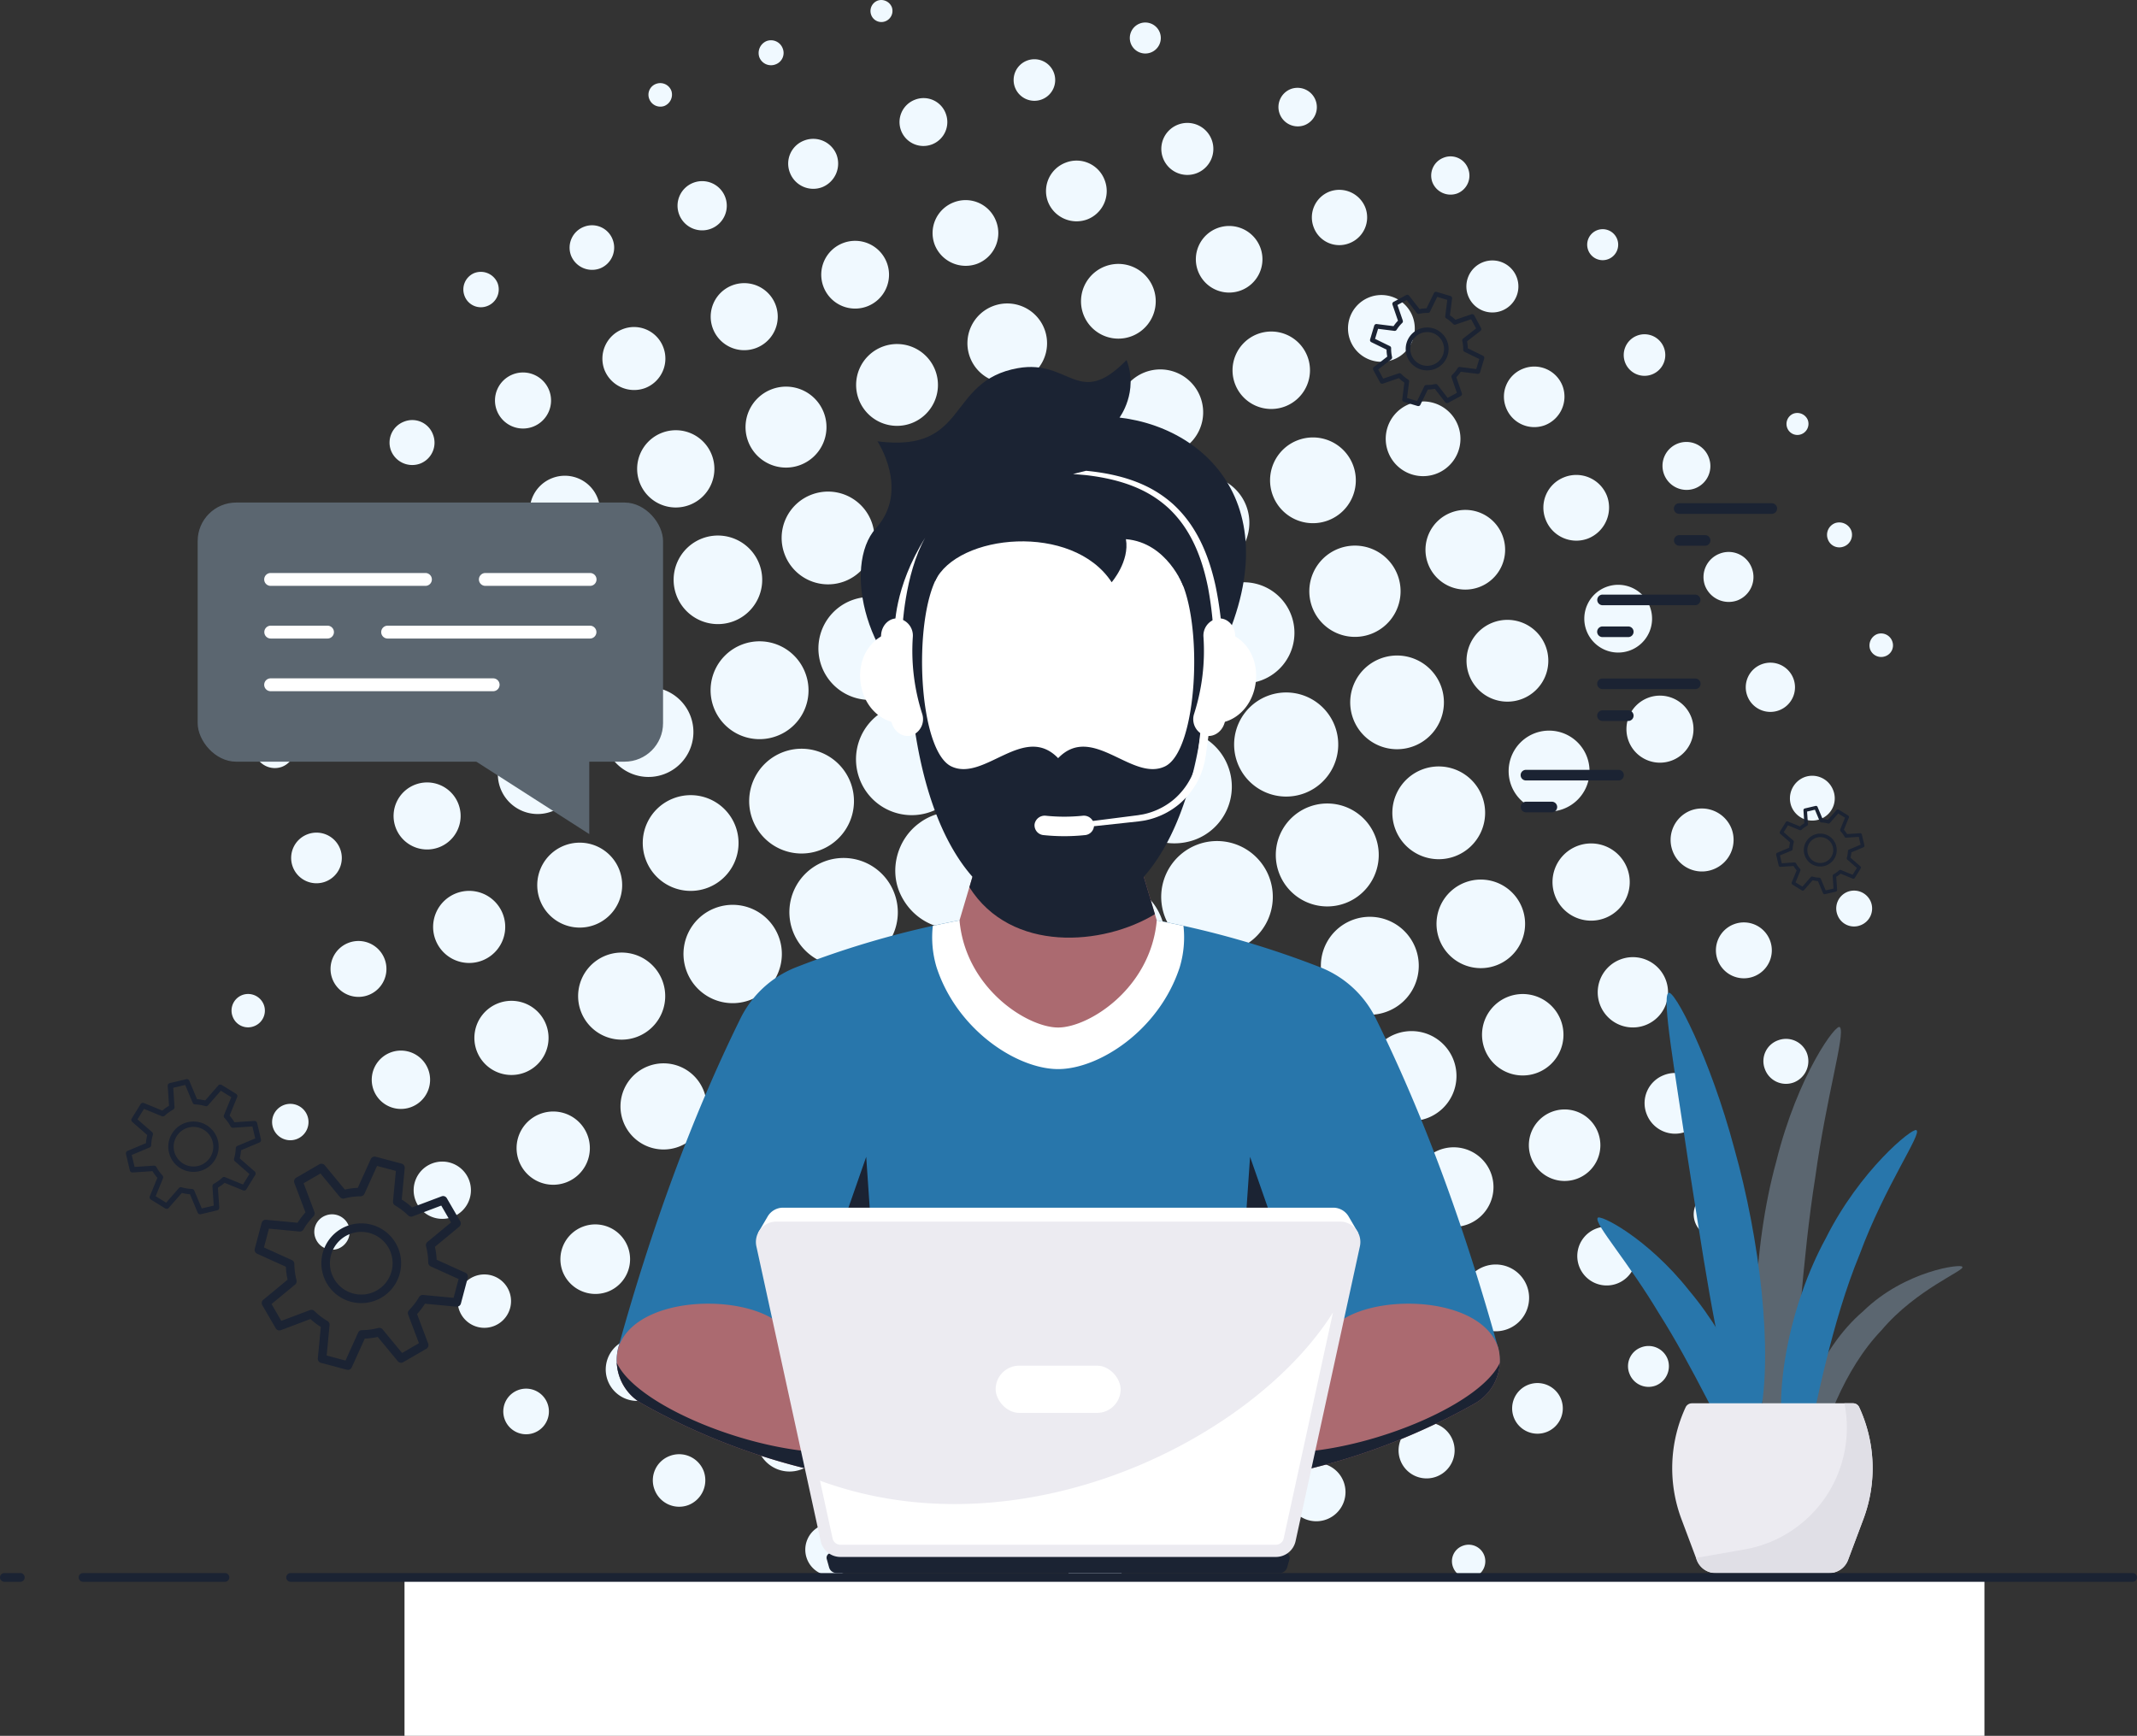 <svg xmlns="http://www.w3.org/2000/svg" width="1018.137" height="827.042" viewBox="0 0 1018.137 827.042">
  <rect x="0" y="0" width="1018.137" height="827.042" fill="#333333" stroke="none"/>
  <g id="Group_18433" data-name="Group 18433" transform="translate(-874.548 -171)">
    <path id="Path_18426" data-name="Path 18426" d="M1352.409,600.826a27.151,27.151,0,0,1-17.324,12.049c-13.106,2.945-26.114-3.77-31.709-16.189-5.176-11.488-1.317-25.8,9.029-33.428a27.006,27.006,0,0,1,17.627-5.449c10.276.443,17.891,5.546,23.741,14.537-1.638-16.564,4.873-28.474,17.794-33.454a28.7,28.7,0,0,1,33.351,9.8,27.8,27.8,0,0,1,5.539,17.634c-.325,10.342-5.278,18.174-14.192,24.3,19.595-2.1,29.994,10.108,32.657,21.1a27.892,27.892,0,0,1-50.183,22.173,27.126,27.126,0,0,1-4.71-18.148c.835-9.179,5.466-16.157,12.95-21.56-13,1.237-23.035-3.373-30.29-14.206C1357.631,587.519,1356.533,594.5,1352.409,600.826Zm22,27.714a27.3,27.3,0,1,0-50.979,19.554,27.3,27.3,0,0,0,50.979-19.554Zm85.192-92.5a26.963,26.963,0,0,0-34.751-15.572c-11.589,4.278-22.173,18.078-15.663,34.984,6.213,16.135,22.394,20.209,34.8,15.586A26.964,26.964,0,0,0,1459.6,536.044Zm-107.319-48.5a27.037,27.037,0,0,0,19.174,50.56,27.037,27.037,0,1,0-19.174-50.56Zm77.2,120.129a26.587,26.587,0,1,0,15.416-34.2A26.613,26.613,0,0,0,1429.48,607.669Zm-111-50.061a26.6,26.6,0,1,0-34.314-15.252A26.506,26.506,0,0,0,1318.478,557.608Zm71.653-55.565a25.985,25.985,0,1,0,48.556-18.523,25.985,25.985,0,0,0-48.556,18.523ZM1300.61,596.52a25.812,25.812,0,1,0-15.23,33.3A25.679,25.679,0,0,0,1300.61,596.52ZM1430.9,695.211a25.821,25.821,0,1,0-33.169-14.9A25.785,25.785,0,0,0,1430.9,695.211Zm-143.582-60.833a25.461,25.461,0,0,0,18.154,47.576,25.461,25.461,0,1,0-18.154-47.576Zm105.408,47.8a25.432,25.432,0,0,0-47.621,17.872,25.432,25.432,0,1,0,47.621-17.872ZM1279.832,543.981a24.962,24.962,0,1,0-14.673,32.113A24.956,24.956,0,0,0,1279.832,543.981Zm203.37,130.54a24.97,24.97,0,1,0-32.191-14.5A24.955,24.955,0,0,0,1483.2,674.521ZM1464.128,534.5a24.8,24.8,0,1,0,46.315-17.749,24.8,24.8,0,0,0-46.315,17.749ZM1350.46,483.119a24.808,24.808,0,1,0-17.45-46.447,24.808,24.808,0,0,0,17.45,46.447Zm-70.3-26.04a24.524,24.524,0,0,0,17.663,45.758,24.524,24.524,0,1,0-17.663-45.758ZM1515.8,601.208a24.523,24.523,0,0,0-17.274-45.9,24.523,24.523,0,1,0,17.274,45.9ZM1293.982,719.8a24.121,24.121,0,1,0,13.688-31.251A24.14,24.14,0,0,0,1293.982,719.8Zm150.8-238.329a24.1,24.1,0,0,0,45.057-17.1,24.1,24.1,0,1,0-45.057,17.1Zm-42.022-18.911a24.088,24.088,0,1,0-30.954-14.249A24.1,24.1,0,0,0,1402.762,462.556Zm47.327,282.977a23.462,23.462,0,0,0-16.778-43.822,23.462,23.462,0,1,0,16.778,43.822ZM1201.708,633.816a23.426,23.426,0,1,0,13.576-30.165A23.373,23.373,0,0,0,1201.708,633.816Zm333.727,19.131a23.319,23.319,0,1,0-30.09-13.615A23.188,23.188,0,0,0,1535.435,652.947ZM1258.212,491.626a23.31,23.31,0,1,0-13.641,30.077A23.188,23.188,0,0,0,1258.212,491.626Zm122.273,230.449a23.2,23.2,0,0,0,16.644,43.321,23.2,23.2,0,1,0-16.644-43.321Zm-128.712-22.291a23.2,23.2,0,0,0-16.384-43.42,23.2,23.2,0,1,0,16.384,43.42Zm221.178,12.049a22.828,22.828,0,0,0,42.742-16.048,22.828,22.828,0,1,0-42.742,16.048ZM1182.3,580.808a22.808,22.808,0,1,0,13.1-29.42A22.747,22.747,0,0,0,1182.3,580.808Zm285.986-168.816a22.562,22.562,0,0,0-42.182,16.026,22.562,22.562,0,1,0,42.182-16.026Zm79.71,114.556a22.321,22.321,0,1,0-28.737-13.056A22.3,22.3,0,0,0,1547.993,526.548Zm-233.827-140.1a22.32,22.32,0,1,0,28.661,13.222A22.3,22.3,0,0,0,1314.166,386.447Zm14.423,356.413a22.113,22.113,0,1,0,28.448,13.075A22.092,22.092,0,0,0,1328.589,742.86Zm-80.237-307.835a22.1,22.1,0,1,0,13.1-28.45A22.035,22.035,0,0,0,1248.352,435.025Zm-5.522,303.693a22.088,22.088,0,1,0,13.074-28.456A22.073,22.073,0,0,0,1242.83,738.718Zm309.5-201.166a22.1,22.1,0,1,0,28.423,13.106A22.131,22.131,0,0,0,1552.326,537.552Zm-52.472-76.884a21.74,21.74,0,0,0,40.55-15.689,21.74,21.74,0,1,0-40.55,15.689Zm-133.187-93.5a21.747,21.747,0,0,0,15.64,40.585,21.747,21.747,0,1,0-15.64-40.585Zm200.4,308.926a21.4,21.4,0,0,0-40.028,15.165,21.4,21.4,0,1,0,40.028-15.165ZM1203.54,512.236a21.4,21.4,0,0,0-40.054,15.095,21.4,21.4,0,1,0,40.054-15.095Zm369.073,79.2a21.1,21.1,0,1,0,15.062,39.42,21.1,21.1,0,0,0-15.062-39.42ZM1209.129,427.525a21.1,21.1,0,1,0,14.945,39.465,21.1,21.1,0,0,0-14.945-39.465Zm-18.965,210.816a20.747,20.747,0,0,0-38.867,14.53,20.747,20.747,0,1,0,38.867-14.53Zm252.155,145.381a20.747,20.747,0,1,0,12.213-26.627A20.748,20.748,0,0,0,1442.319,783.722Zm-26.286,32.032a20.528,20.528,0,1,0-26.4-12.061A20.43,20.43,0,0,0,1416.033,815.754Zm-244.478-110.2a20.522,20.522,0,1,0,11.73-26.528A20.5,20.5,0,0,0,1171.555,705.558Zm248.571-357.225a20.435,20.435,0,0,0,14.426,38.24,20.435,20.435,0,1,0-14.426-38.24Zm60.882,58.846a20.429,20.429,0,0,0,38.218-14.447,20.429,20.429,0,1,0-38.218,14.447ZM1264.475,790.792a20.344,20.344,0,0,0,38.037-14.448,20.344,20.344,0,1,0-38.037,14.448Zm230.955-26.83a20.232,20.232,0,1,0,11.657-26.256A20.252,20.252,0,0,0,1495.43,763.962ZM1131.876,600.043a20.233,20.233,0,1,0,11.7-26.238A20.25,20.25,0,0,0,1131.876,600.043Zm86.132,169.134a19.589,19.589,0,1,0-25.464-10.755A19.488,19.488,0,0,0,1218.008,769.177Zm156.46,39.939a19.582,19.582,0,1,0-10.731,25.476A19.486,19.486,0,0,0,1374.468,809.116Zm-65.562-436.508a19.491,19.491,0,1,0-25.175-11.21A19.487,19.487,0,0,0,1308.906,372.608Zm265.619,120.151a19.485,19.485,0,1,0,11.273-25.146A19.482,19.482,0,0,0,1574.525,492.759Zm-403.905-7.418a19.4,19.4,0,0,0-13.8-36.27,19.4,19.4,0,1,0,13.8,36.27Zm447.4,171.4a19.4,19.4,0,0,0-36.244,13.828,19.4,19.4,0,1,0,36.244-13.828ZM1594.51,545.1a19.275,19.275,0,1,0,11.432-24.811A19.315,19.315,0,0,0,1594.51,545.1ZM1242.258,356.452A19.282,19.282,0,1,0,1267.1,367.78,19.248,19.248,0,0,0,1242.258,356.452Zm323.626,58.775a18.972,18.972,0,1,0,24.5,10.929A18.9,18.9,0,0,0,1565.884,415.227Zm-441.879,106.9a18.972,18.972,0,1,0,24.443,11.017A18.948,18.948,0,0,0,1124.005,522.128Zm425.352,221.108a18.966,18.966,0,1,0,11.149-24.4A18.995,18.995,0,0,0,1549.357,743.236Zm-212.7-402.079a18.966,18.966,0,1,0,11.2-24.393A18.948,18.948,0,0,0,1336.653,341.157Zm126.374,12.975a18.452,18.452,0,1,0,10.266-23.824A18.481,18.481,0,0,0,1463.027,354.132Zm186.724,230.474a18.394,18.394,0,1,0-10.422,23.777A18.365,18.365,0,0,0,1649.751,584.606Zm-459.811-207.4a18.4,18.4,0,1,0,23.721,10.548A18.363,18.363,0,0,0,1189.94,377.208Zm23.985,432.9a17.945,17.945,0,0,0,33.432-13.051,17.945,17.945,0,1,0-33.432,13.051Zm72.832,32.752a17.944,17.944,0,0,0,33.508-12.853,17.944,17.944,0,1,0-33.508,12.853ZM1401,297.928a17.8,17.8,0,1,0,12.756,33.237A17.8,17.8,0,0,0,1401,297.928ZM1558.9,396.7a17.8,17.8,0,1,0-12.688-33.263A17.8,17.8,0,0,0,1558.9,396.7ZM1111.889,649.027a17.668,17.668,0,0,0,12.677,32.984,17.668,17.668,0,1,0-12.677-32.984Zm353.535,187.01a17.665,17.665,0,1,0,9.539-22.93A17.652,17.652,0,0,0,1465.424,836.037Zm-42.639-2.974a17.457,17.457,0,1,0,22.42,10.058A17.418,17.418,0,0,0,1422.785,833.063ZM1121.809,724.226a17.451,17.451,0,1,0,9.991-22.451A17.42,17.42,0,0,0,1121.809,724.226Zm418.722,101.233a17.175,17.175,0,1,0-22.2-9.76A17.2,17.2,0,0,0,1540.531,825.459ZM1104.353,628.628a17.176,17.176,0,0,0-12.346-32.056,17.176,17.176,0,1,0,12.346,32.056Zm531.519,81.878a17.036,17.036,0,0,0-31.82,12.181,17.036,17.036,0,1,0,31.82-12.181ZM1116.713,503.242a17.042,17.042,0,0,0-11.827-31.967,17.042,17.042,0,1,0,11.827,31.967Zm541.828,156.171a16.747,16.747,0,0,0-12.069-31.244,16.747,16.747,0,1,0,12.069,31.244ZM1127.96,420.194a16.741,16.741,0,1,0,9.9-21.482A16.724,16.724,0,0,0,1127.96,420.194Zm24.376,335.24a16.591,16.591,0,0,0-9.753,21.326,16.759,16.759,0,0,0,21.39,9.736,16.585,16.585,0,0,0-11.637-31.062Zm208.542,119.607a16.52,16.52,0,1,0,9.789-21.276A16.471,16.471,0,0,0,1360.878,875.041ZM1630.455,471.6a16.141,16.141,0,1,0,9.251-20.886A16.118,16.118,0,0,0,1630.455,471.6Zm-363.585-164a16.141,16.141,0,1,0,9.405-20.816A16.118,16.118,0,0,0,1266.87,307.6Zm-32.051,29.2a15.972,15.972,0,0,0-11.4-29.841,15.972,15.972,0,1,0,11.4,29.841Zm424.892,166.692a15.972,15.972,0,1,0,20.592,9.149A15.985,15.985,0,0,0,1659.711,503.489Zm-576,71.209a15.972,15.972,0,0,0-11.12-29.945,15.972,15.972,0,1,0,11.12,29.945ZM1572.32,795.13a15.908,15.908,0,0,0,29.778-11.2,15.908,15.908,0,1,0-29.778,11.2ZM1547.5,321.662a15.909,15.909,0,0,0-29.651,11.541,15.909,15.909,0,1,0,29.651-11.541Zm-102.144-21.41a15.864,15.864,0,1,0,9.217-20.569A15.873,15.873,0,0,0,1445.355,300.252ZM1610.95,418.563a15.671,15.671,0,0,0,20.085,9.059,15.876,15.876,0,0,0,9.114-20.371,15.677,15.677,0,0,0-20.429-8.838A15.511,15.511,0,0,0,1610.95,418.563ZM1265.171,850.785a15.509,15.509,0,0,0-20.082-8.921,15.674,15.674,0,0,0-9.083,20.318,15.867,15.867,0,0,0,20.191,8.969A15.671,15.671,0,0,0,1265.171,850.785Zm63.823-583.391a15.674,15.674,0,0,0-9.076,20.321,15.869,15.869,0,0,0,20.2,8.962,15.672,15.672,0,0,0,8.966-20.37A15.508,15.508,0,0,0,1328.994,267.394Zm-138.508,68.872a14.883,14.883,0,0,0-19.385-8.389,15.044,15.044,0,0,0-8.556,19.371,15.2,15.2,0,0,0,19.393,8.636A15.05,15.05,0,0,0,1190.486,336.266Zm481.051,240.468a14.887,14.887,0,0,0,19.36,8.445,15.043,15.043,0,0,0,8.612-19.347,15.2,15.2,0,0,0-19.368-8.691A15.048,15.048,0,0,0,1671.537,576.734ZM1172.693,809.547a14.975,14.975,0,0,0,10.737,27.959,14.975,14.975,0,1,0-10.737-27.959ZM1337.467,884a14.97,14.97,0,0,0-27.983,10.648A14.97,14.97,0,1,0,1337.467,884Zm321.68-181.989a14.455,14.455,0,0,0,18.613,8.2,14.629,14.629,0,0,0,8.259-18.892,14.459,14.459,0,0,0-18.95-7.986A14.287,14.287,0,0,0,1659.147,702.012ZM1382.267,248.5a14.458,14.458,0,0,0-8.491,18.484,14.631,14.631,0,0,0,18.758,8.561,14.458,14.458,0,0,0,8.278-18.823A14.276,14.276,0,0,0,1382.267,248.5ZM1095.921,447.856a14.266,14.266,0,0,0,8.331-18.5,14.425,14.425,0,0,0-18.478-8.513,14.608,14.608,0,0,0-8.468,18.8A14.424,14.424,0,0,0,1095.921,447.856Zm496.122-82.693a14.424,14.424,0,0,0,18.508,8.445,14.6,14.6,0,0,0,8.511-18.54,14.425,14.425,0,0,0-18.756-8.434A14.265,14.265,0,0,0,1592.043,365.163ZM1053.286,494.075a14.083,14.083,0,0,0-8.256,17.962,14.237,14.237,0,0,0,18.224,8.329,14.059,14.059,0,0,0-9.968-26.291ZM1626.88,774.29a14.01,14.01,0,1,0,26.235-9.839,14.01,14.01,0,0,0-26.235,9.839ZM1506.965,894.771a13.9,13.9,0,1,0-18.143-7.6A13.872,13.872,0,0,0,1506.965,894.771ZM1060.34,672.581a13.9,13.9,0,0,0,9.928,25.961,13.9,13.9,0,1,0-9.928-25.961Zm375.619,234.11a13.726,13.726,0,1,0,25.713-9.612,13.726,13.726,0,0,0-25.713,9.612ZM1090.133,750.836a13.642,13.642,0,1,0-17.554-7.742A13.632,13.632,0,0,0,1090.133,750.836ZM1541.77,866.862A13.352,13.352,0,1,0,1549.4,849.6,13.357,13.357,0,0,0,1541.77,866.862ZM1111.281,366.64a13.353,13.353,0,1,0,7.636-17.27A13.335,13.335,0,0,0,1111.281,366.64Zm581.684,261.955a13.314,13.314,0,1,0,7.687-17.234A13.294,13.294,0,0,0,1692.965,628.595Zm-652.7-8.244a13.316,13.316,0,1,0,10.319,24.551,13.316,13.316,0,0,0-10.319-24.551Zm460.167-341.062a13.006,13.006,0,0,0,16.941,7.615,13.183,13.183,0,0,0,7.684-16.971,13.348,13.348,0,0,0-17.044-7.662A13.182,13.182,0,0,0,1500.431,279.289Zm-108.769,630.73a12.712,12.712,0,1,0,16.472,7.333A12.712,12.712,0,0,0,1391.662,910.019Zm-281.5-107.331a12.716,12.716,0,1,0-16.632-6.958A12.71,12.71,0,0,0,1110.16,802.688Zm83.375,62.058a12.387,12.387,0,0,0-7.049,16.238,12.519,12.519,0,0,0,16.011,7.132,12.692,12.692,0,0,0,7.294-16.239A12.522,12.522,0,0,0,1193.535,864.746Zm88.744,40.231a12.431,12.431,0,1,0-7.189,15.986A12.391,12.391,0,0,0,1282.279,904.977ZM1574,311.916a12.392,12.392,0,1,0,7.069-15.978A12.391,12.391,0,0,0,1574,311.916ZM1428.646,246.33a12.392,12.392,0,1,0,7.148-15.943A12.366,12.366,0,0,0,1428.646,246.33ZM1014.1,584.174a12.063,12.063,0,1,0,6.975-15.682A12.042,12.042,0,0,0,1014.1,584.174Zm588.552,246.62a12.068,12.068,0,1,0,15.576,6.688A12.091,12.091,0,0,0,1602.652,830.794ZM1250.873,253.24a11.928,11.928,0,0,0,15.407,6.94,12.109,12.109,0,0,0,6.8-15.531,11.927,11.927,0,0,0-15.252-6.742A11.748,11.748,0,0,0,1250.873,253.24Zm458.291,188.411a11.746,11.746,0,0,0-15.394-6.823,11.93,11.93,0,0,0-6.907,15.179,12.113,12.113,0,0,0,15.411,7.073A11.928,11.928,0,0,0,1709.164,441.651Zm-511-168.343a11.727,11.727,0,1,0,6.747-15.238A11.7,11.7,0,0,0,1198.168,273.308Zm508.824,229.149a11.727,11.727,0,1,0,7.081-15.035A11.7,11.7,0,0,0,1706.992,502.457Zm-24.872-98.768a11.362,11.362,0,0,0,6.581-14.635,11.384,11.384,0,1,0-21.276,8.1A11.475,11.475,0,0,0,1682.12,403.689ZM1310.571,218.475a11.389,11.389,0,1,0,14.57,6.643A11.248,11.248,0,0,0,1310.571,218.475Zm385.98,541.356a10.9,10.9,0,0,0,6.346-14.139,11.045,11.045,0,0,0-14.36-6.494,11.159,11.159,0,0,0-6.378,14.211A11.042,11.042,0,0,0,1696.551,759.831ZM1048.543,450.394a10.9,10.9,0,0,0-14.1-6.434,11.043,11.043,0,0,0-6.574,14.324,11.064,11.064,0,1,0,20.673-7.89Zm80.58,403.243a10.867,10.867,0,0,0-7.846-20.269,10.867,10.867,0,1,0,7.846,20.269Zm204.154,92.126a10.864,10.864,0,1,0,6.108-13.954A10.873,10.873,0,0,0,1333.277,945.763ZM1080.836,378.037a10.515,10.515,0,0,0-13.849-6.117,10.681,10.681,0,0,0-6.2,13.631,10.869,10.869,0,0,0,13.861,6.365A10.674,10.674,0,0,0,1080.836,378.037Zm634.57,302.355a10.676,10.676,0,0,0,13.82,6.318,10.87,10.87,0,0,0,6.184-13.943,10.682,10.682,0,0,0-13.664-6.123A10.514,10.514,0,0,0,1715.406,680.392Zm26.256-119.082a10.507,10.507,0,0,0,6.278-13.791,10.675,10.675,0,0,0-13.615-6.265A10.852,10.852,0,0,0,1728,555.145,10.674,10.674,0,0,0,1741.662,561.31ZM1166.5,285.3a10.5,10.5,0,0,0-13.519-6.319,10.643,10.643,0,0,0-6.366,13.793,10.787,10.787,0,0,0,13.694,6.156A10.643,10.643,0,0,0,1166.5,285.3Zm210.046-79.9a9.9,9.9,0,1,0-5.53,12.933A9.893,9.893,0,0,0,1376.543,205.4Zm290.744,131.222a9.9,9.9,0,1,0-5.786,12.819A9.887,9.887,0,0,0,1667.287,336.623ZM1014.515,523.891a9.548,9.548,0,0,0-12.428-5.794,9.735,9.735,0,0,0-5.87,12.46,9.92,9.92,0,0,0,12.537,5.844A9.735,9.735,0,0,0,1014.515,523.891ZM1650.849,825.43a9.732,9.732,0,0,0,12.514,5.752,9.92,9.92,0,0,0,5.718-12.594,9.74,9.74,0,0,0-12.565-5.644A9.549,9.549,0,0,0,1650.849,825.43Zm-161.355-612a9.211,9.211,0,1,0,6.719,17.153,9.212,9.212,0,0,0-6.719-17.153Zm84.477,37.837a8.921,8.921,0,0,0-11.849-5.043,9.1,9.1,0,0,0-5.13,11.632,9.3,9.3,0,0,0,11.869,5.3A9.106,9.106,0,0,0,1573.971,251.271ZM1004.639,708.365a8.67,8.67,0,1,0,16.3-5.9,8.67,8.67,0,0,0-16.3,5.9Zm514.02,218.31a8.673,8.673,0,1,0,11.111,4.978A8.694,8.694,0,0,0,1518.659,926.675Zm231.336-319.7a8.408,8.408,0,0,0,11.026,4.845,8.529,8.529,0,0,0,4.889-11.047,8.646,8.646,0,0,0-11.094-4.873A8.522,8.522,0,0,0,1749.995,606.978ZM1095.9,312.049a8.292,8.292,0,0,0,10.826,4.751,8.47,8.47,0,0,0,4.926-10.812,8.645,8.645,0,0,0-11.132-4.888A8.475,8.475,0,0,0,1095.9,312.049Zm-71.032,448.916a8.473,8.473,0,0,0,10.79,4.977,8.654,8.654,0,0,0,4.932-11.113,8.471,8.471,0,0,0-10.925-4.669A8.289,8.289,0,0,0,1024.869,760.965ZM1476.6,951.737a8.3,8.3,0,0,0-10.868-4.671,8.434,8.434,0,0,0-4.725,10.892,8.546,8.546,0,0,0,10.945,4.705A8.431,8.431,0,0,0,1476.6,951.737ZM985.412,655.4a7.8,7.8,0,0,0,10.24,4.52,7.925,7.925,0,0,0,4.558-10.259,8.011,8.011,0,0,0-10.3-4.544A7.921,7.921,0,0,0,985.412,655.4Zm586.151,252.077a7.8,7.8,0,0,0-4.756,10.133,7.921,7.921,0,0,0,10.146,4.8,8.013,8.013,0,0,0,4.785-10.19A7.925,7.925,0,0,0,1571.563,907.473Zm69.266-613.027a7.384,7.384,0,1,0-9.578-4.165A7.37,7.37,0,0,0,1640.829,294.446Zm-223.091-112.3a7.384,7.384,0,1,0,9.424,4.468A7.394,7.394,0,0,0,1417.738,182.145Zm335.219,249.268a5.956,5.956,0,0,0,3.608-7.6,6.166,6.166,0,0,0-7.681-3.584,5.961,5.961,0,0,0-3.5,7.653A5.787,5.787,0,0,0,1752.957,431.413ZM1244.047,201.68a5.787,5.787,0,0,0,3.4-7.635,5.958,5.958,0,0,0-7.661-3.483,6.165,6.165,0,0,0-3.451,7.742A5.957,5.957,0,0,0,1244.047,201.68Zm521.471,278.665a5.637,5.637,0,0,0,7.126,3.369,5.484,5.484,0,0,0,3.488-7.011,5.645,5.645,0,0,0-7.281-3.56A5.827,5.827,0,0,0,1765.518,480.345ZM1191.032,221.5a5.827,5.827,0,0,0,3.4-7.17,5.643,5.643,0,0,0-7.093-3.44,5.487,5.487,0,0,0-3.453,7.271A5.65,5.65,0,0,0,1191.032,221.5Zm101.71-50.223a5.3,5.3,0,0,0-3.192,6.645,5.174,5.174,0,0,0,6.534,3.319,5.3,5.3,0,0,0,3.363-6.808A5.422,5.422,0,0,0,1292.742,171.274Zm433.275,203.539a5.164,5.164,0,0,0,6.632,3.111,5.3,5.3,0,0,0,3.159-6.906,5.422,5.422,0,0,0-6.8-2.94A5.29,5.29,0,0,0,1726.017,374.813Z" fill="#f0f9ff"/>
    <rect id="Rectangle_4481" data-name="Rectangle 4481" width="752.738" height="75.237" transform="translate(1067.268 922.805)" fill="#fff"/>
    <g id="Group_18406" data-name="Group 18406">
      <g id="Group_18399" data-name="Group 18399">
        <g id="Group_18395" data-name="Group 18395">
          <g id="Group_18393" data-name="Group 18393">
            <path id="Path_18427" data-name="Path 18427" d="M969.49,729.038a12,12,0,1,1,8.92-14.442A12.017,12.017,0,0,1,969.49,729.038Zm-.591-2.5a9.435,9.435,0,1,0-11.352-7.012A9.447,9.447,0,0,0,968.9,726.539Z" fill="#1b2333"/>
          </g>
          <g id="Group_18394" data-name="Group 18394">
            <path id="Path_18428" data-name="Path 18428" d="M998.142,715.364l-8.753,3.673a22.663,22.663,0,0,1-.63,3.879l7.147,6.249a1.284,1.284,0,0,1,.247,1.641l-4.225,6.84a1.284,1.284,0,0,1-1.578.514l-8.787-3.593a22.633,22.633,0,0,1-3.188,2.3l.635,9.47a1.284,1.284,0,0,1-.986,1.336l-7.823,1.849a1.285,1.285,0,0,1-1.48-.753l-3.672-8.753a22.557,22.557,0,0,1-3.879-.629l-6.249,7.146a1.284,1.284,0,0,1-1.642.247l-6.839-4.224a1.286,1.286,0,0,1-.514-1.579l3.593-8.787a22.62,22.62,0,0,1-2.3-3.187l-9.471.635a1.283,1.283,0,0,1-1.335-.986l-1.849-7.824a1.283,1.283,0,0,1,.753-1.479l8.752-3.672a22.671,22.671,0,0,1,.63-3.88l-7.147-6.249a1.284,1.284,0,0,1-.247-1.641l4.225-6.84a1.284,1.284,0,0,1,1.578-.514l8.787,3.593a22.7,22.7,0,0,1,3.188-2.3l-.635-9.47a1.285,1.285,0,0,1,.986-1.336l7.823-1.849a1.285,1.285,0,0,1,1.48.753l3.672,8.753a22.485,22.485,0,0,1,3.88.63l6.248-7.147a1.286,1.286,0,0,1,1.642-.247l6.839,4.224a1.283,1.283,0,0,1,.514,1.579l-3.593,8.787a22.68,22.68,0,0,1,2.3,3.187l9.471-.635a1.283,1.283,0,0,1,1.335.986l1.849,7.824A1.283,1.283,0,0,1,998.142,715.364Zm-12.532-7.038a1.282,1.282,0,0,1-1.212-.664,20.049,20.049,0,0,0-2.892-4.007,1.284,1.284,0,0,1-.248-1.36l3.485-8.524-4.988-3.082-6.062,6.933a1.283,1.283,0,0,1-1.327.387,20.045,20.045,0,0,0-4.878-.792,1.284,1.284,0,0,1-1.137-.786l-3.562-8.49-5.706,1.348.616,9.187a1.285,1.285,0,0,1-.664,1.212,20.028,20.028,0,0,0-4.008,2.892,1.285,1.285,0,0,1-1.36.248l-8.524-3.486-3.081,4.989,6.932,6.061a1.285,1.285,0,0,1,.388,1.327,20.015,20.015,0,0,0-.792,4.878,1.285,1.285,0,0,1-.787,1.137l-8.49,3.562L938.662,727l9.186-.616a1.283,1.283,0,0,1,1.212.664,20.086,20.086,0,0,0,2.892,4.008,1.282,1.282,0,0,1,.248,1.359l-3.485,8.524,4.988,3.082,6.062-6.933a1.286,1.286,0,0,1,1.327-.387,20.047,20.047,0,0,0,4.878.792,1.284,1.284,0,0,1,1.137.786l3.562,8.49,5.706-1.348-.616-9.187a1.285,1.285,0,0,1,.664-1.212,20.031,20.031,0,0,0,4.008-2.892,1.283,1.283,0,0,1,1.36-.247l8.524,3.485,3.081-4.989-6.932-6.061a1.286,1.286,0,0,1-.388-1.327,20.008,20.008,0,0,0,.792-4.878,1.286,1.286,0,0,1,.787-1.137l8.49-3.562L994.8,707.71Z" fill="#1b2333"/>
          </g>
        </g>
        <g id="Group_18398" data-name="Group 18398">
          <g id="Group_18396" data-name="Group 18396">
            <path id="Path_18429" data-name="Path 18429" d="M1056.2,789.315a19,19,0,1,1,6.9-25.965A19.02,19.02,0,0,1,1056.2,789.315Zm-2.039-3.516a14.933,14.933,0,1,0-20.41-5.424A14.951,14.951,0,0,0,1054.163,785.8Z" fill="#1b2333"/>
          </g>
          <g id="Group_18397" data-name="Group 18397">
            <path id="Path_18430" data-name="Path 18430" d="M1093.347,755.477l-11.579,9.572a35.831,35.831,0,0,1,.823,6.166l13.689,6.194a2.03,2.03,0,0,1,1.126,2.373l-3.268,12.3a2.032,2.032,0,0,1-2.156,1.5l-14.957-1.419a35.925,35.925,0,0,1-3.775,4.945l5.3,14.057a2.032,2.032,0,0,1-.882,2.474l-11.006,6.385a2.034,2.034,0,0,1-2.586-.463L1054.5,807.98a35.738,35.738,0,0,1-6.166.823l-6.194,13.689a2.031,2.031,0,0,1-2.373,1.126l-12.3-3.268a2.034,2.034,0,0,1-1.5-2.156l1.42-14.957a35.855,35.855,0,0,1-4.944-3.776l-14.057,5.3a2.033,2.033,0,0,1-2.475-.882l-6.385-11.006a2.032,2.032,0,0,1,.463-2.586l11.579-9.572a35.833,35.833,0,0,1-.823-6.166l-13.689-6.194a2.03,2.03,0,0,1-1.126-2.373l3.268-12.3a2.032,2.032,0,0,1,2.156-1.5l14.957,1.419a35.845,35.845,0,0,1,3.776-4.945l-5.3-14.057a2.031,2.031,0,0,1,.881-2.474l11.006-6.385a2.034,2.034,0,0,1,2.586.463l9.572,11.579a35.742,35.742,0,0,1,6.166-.823l6.194-13.689a2.031,2.031,0,0,1,2.373-1.126l12.3,3.268a2.033,2.033,0,0,1,1.5,2.155l-1.419,14.958a35.979,35.979,0,0,1,4.944,3.775l14.057-5.3a2.032,2.032,0,0,1,2.474.882l6.385,11.006A2.032,2.032,0,0,1,1093.347,755.477Zm-22.209-4.923A2.034,2.034,0,0,1,1069,750.1a31.716,31.716,0,0,0-6.216-4.747,2.033,2.033,0,0,1-1-1.947l1.376-14.51-8.969-2.383-6.008,13.279a2.032,2.032,0,0,1-1.833,1.194,31.72,31.72,0,0,0-7.753,1.035,2.032,2.032,0,0,1-2.082-.671l-9.285-11.231-8.027,4.657,5.14,13.635a2.033,2.033,0,0,1-.451,2.14,31.708,31.708,0,0,0-4.747,6.217,2.033,2.033,0,0,1-1.947,1l-14.509-1.376-2.384,8.969,13.279,6.008a2.034,2.034,0,0,1,1.2,1.833,31.655,31.655,0,0,0,1.034,7.753,2.033,2.033,0,0,1-.671,2.082l-11.231,9.284,4.657,8.028,13.635-5.14a2.034,2.034,0,0,1,2.141.451,31.724,31.724,0,0,0,6.216,4.747,2.033,2.033,0,0,1,1,1.947l-1.376,14.509,8.969,2.384,6.008-13.279a2.035,2.035,0,0,1,1.833-1.2,31.668,31.668,0,0,0,7.753-1.034,2.032,2.032,0,0,1,2.082.671l9.285,11.231,8.027-4.657L1069,797.35a2.032,2.032,0,0,1,.451-2.14,31.709,31.709,0,0,0,4.747-6.217,2.032,2.032,0,0,1,1.947-1l14.51,1.376,2.383-8.969-13.279-6.008a2.032,2.032,0,0,1-1.194-1.833,31.7,31.7,0,0,0-1.035-7.753,2.033,2.033,0,0,1,.671-2.082l11.231-9.284-4.657-8.028Z" fill="#1b2333"/>
          </g>
        </g>
      </g>
      <g id="Group_18402" data-name="Group 18402">
        <g id="Group_18400" data-name="Group 18400">
          <path id="Path_18431" data-name="Path 18431" d="M1743.593,583.65a7.843,7.843,0,1,1,5.834-9.434A7.853,7.853,0,0,1,1743.593,583.65Zm-3.215-13.635a6.166,6.166,0,1,0,7.416,4.586A6.172,6.172,0,0,0,1740.378,570.015Z" fill="#1b2333"/>
        </g>
        <g id="Group_18401" data-name="Group 18401">
          <path id="Path_18432" data-name="Path 18432" d="M1749.164,595.83l-5.113,1.2a.84.84,0,0,1-.967-.492l-2.4-5.721a14.827,14.827,0,0,1-2.535-.413l-4.086,4.668a.837.837,0,0,1-1.072.161l-4.468-2.763a.837.837,0,0,1-.335-1.031l2.35-5.741a14.814,14.814,0,0,1-1.5-2.083l-6.189.411a.839.839,0,0,1-.872-.644l-1.206-5.113a.84.84,0,0,1,.492-.967l5.721-2.4a14.782,14.782,0,0,1,.413-2.535l-4.668-4.086a.838.838,0,0,1-.161-1.072l2.763-4.468a.839.839,0,0,1,1.032-.336l5.74,2.351a14.852,14.852,0,0,1,2.084-1.5l-.412-6.188a.839.839,0,0,1,.645-.873l5.113-1.205a.838.838,0,0,1,.966.492l2.4,5.721a14.7,14.7,0,0,1,2.534.413l4.086-4.668a.839.839,0,0,1,1.073-.161l4.468,2.763a.84.84,0,0,1,.335,1.031l-2.351,5.741a14.833,14.833,0,0,1,1.5,2.083l6.189-.411a.839.839,0,0,1,.872.644l1.206,5.113a.841.841,0,0,1-.493.967l-5.72,2.4a14.793,14.793,0,0,1-.413,2.535l4.667,4.086a.839.839,0,0,1,.161,1.073l-2.762,4.467a.84.84,0,0,1-1.032.336l-5.741-2.351a14.83,14.83,0,0,1-2.083,1.5l.411,6.188A.838.838,0,0,1,1749.164,595.83Zm-4.806-.591,3.729-.88-.4-6a.838.838,0,0,1,.434-.791,13.108,13.108,0,0,0,2.62-1.889.838.838,0,0,1,.888-.161l5.569,2.28,2.015-3.258-4.528-3.964a.838.838,0,0,1-.252-.867,13.112,13.112,0,0,0,.519-3.187.84.84,0,0,1,.514-.743l5.549-2.324-.879-3.73-6,.4a.841.841,0,0,1-.792-.435,13.112,13.112,0,0,0-1.888-2.619.838.838,0,0,1-.162-.889l2.281-5.569-3.259-2.015-3.963,4.528a.842.842,0,0,1-.868.253,13.116,13.116,0,0,0-3.187-.52.837.837,0,0,1-.742-.514l-2.325-5.549-3.729.88.4,6a.838.838,0,0,1-.435.792,13.1,13.1,0,0,0-2.619,1.889.84.84,0,0,1-.889.161l-5.569-2.28-2.015,3.258,4.528,3.964a.838.838,0,0,1,.253.867,13.057,13.057,0,0,0-.519,3.187.84.84,0,0,1-.514.743l-5.55,2.324.88,3.73,6-.4a.841.841,0,0,1,.792.435,13.062,13.062,0,0,0,1.888,2.619.84.84,0,0,1,.161.889l-2.28,5.569,3.259,2.015,3.963-4.528a.841.841,0,0,1,.867-.253,13.072,13.072,0,0,0,3.187.519.84.84,0,0,1,.743.515Z" fill="#1b2333"/>
        </g>
      </g>
      <g id="Group_18405" data-name="Group 18405">
        <g id="Group_18403" data-name="Group 18403">
          <path id="Path_18433" data-name="Path 18433" d="M1557.419,327.461a10.223,10.223,0,1,1-12.719,6.873A10.234,10.234,0,0,1,1557.419,327.461Zm-5.221,17.5a8.035,8.035,0,1,0-5.4-10A8.045,8.045,0,0,0,1552.2,344.957Z" fill="#1b2333"/>
        </g>
        <g id="Group_18404" data-name="Group 18404">
          <path id="Path_18434" data-name="Path 18434" d="M1559.033,310.079l6.561,1.958a1.093,1.093,0,0,1,.772,1.184l-1.006,8.021a19.407,19.407,0,0,1,2.6,2.113l7.648-2.622a1.1,1.1,0,0,1,1.317.515l3.255,6.024a1.093,1.093,0,0,1-.291,1.383l-6.384,4.961a19.287,19.287,0,0,1,.344,3.329l7.261,3.554a1.094,1.094,0,0,1,.567,1.3l-1.958,6.561a1.093,1.093,0,0,1-1.184.772l-8.021-1.006a19.191,19.191,0,0,1-2.113,2.6l2.622,7.649a1.093,1.093,0,0,1-.515,1.316l-6.023,3.255a1.094,1.094,0,0,1-1.384-.291l-4.96-6.384a19.318,19.318,0,0,1-3.33.344l-3.554,7.261a1.094,1.094,0,0,1-1.3.567l-6.561-1.958a1.093,1.093,0,0,1-.772-1.184l1.006-8.021a19.245,19.245,0,0,1-2.6-2.113l-7.648,2.622a1.094,1.094,0,0,1-1.317-.514l-3.255-6.024a1.093,1.093,0,0,1,.291-1.383l6.385-4.961a19.206,19.206,0,0,1-.345-3.33l-7.261-3.554a1.093,1.093,0,0,1-.567-1.3l1.958-6.56a1.094,1.094,0,0,1,1.184-.773l8.021,1.007a19.271,19.271,0,0,1,2.113-2.6l-2.622-7.648a1.094,1.094,0,0,1,.514-1.317l6.024-3.255a1.1,1.1,0,0,1,1.384.291l4.96,6.385a19.219,19.219,0,0,1,3.33-.344l3.554-7.261A1.094,1.094,0,0,1,1559.033,310.079Zm5.048,3.789-4.786-1.428-3.447,7.043a1.092,1.092,0,0,1-1.005.613,17.068,17.068,0,0,0-4.187.433,1.1,1.1,0,0,1-1.109-.395l-4.812-6.193-4.394,2.374,2.544,7.419a1.092,1.092,0,0,1-.278,1.144,17.063,17.063,0,0,0-2.656,3.265,1.1,1.1,0,0,1-1.064.505l-7.78-.976-1.428,4.785,7.043,3.447a1.093,1.093,0,0,1,.613,1.005,17.02,17.02,0,0,0,.433,4.187,1.1,1.1,0,0,1-.395,1.109l-6.193,4.812,2.374,4.394,7.419-2.543a1.094,1.094,0,0,1,1.144.277,17.078,17.078,0,0,0,3.265,2.657,1.093,1.093,0,0,1,.505,1.063l-.977,7.78,4.786,1.428,3.447-7.043a1.1,1.1,0,0,1,1.005-.613,17.067,17.067,0,0,0,4.187-.432,1.093,1.093,0,0,1,1.109.394l4.812,6.194,4.394-2.374-2.544-7.42a1.093,1.093,0,0,1,.278-1.144,17.037,17.037,0,0,0,2.656-3.265,1.094,1.094,0,0,1,1.064-.505l7.78.977,1.428-4.786-7.043-3.447a1.092,1.092,0,0,1-.613-1.005,17.046,17.046,0,0,0-.432-4.186,1.1,1.1,0,0,1,.394-1.11l6.193-4.812-2.374-4.393-7.419,2.543a1.093,1.093,0,0,1-1.144-.278,17.065,17.065,0,0,0-3.265-2.656,1.094,1.094,0,0,1-.505-1.063Z" fill="#1b2333"/>
        </g>
      </g>
    </g>
    <g id="Group_18416" data-name="Group 18416">
      <rect id="Rectangle_4482" data-name="Rectangle 4482" width="221.725" height="123.467" rx="18.332" transform="translate(1190.448 533.908) rotate(180)" fill="#5b6670"/>
      <path id="Path_18435" data-name="Path 18435" d="M1155.294,531.876v36.533l-56.973-36.533Z" fill="#5b6670"/>
      <g id="Group_18415" data-name="Group 18415">
        <g id="Group_18409" data-name="Group 18409">
          <g id="Group_18407" data-name="Group 18407">
            <path id="Path_18436" data-name="Path 18436" d="M1077.186,450.142h-73.647a3.063,3.063,0,1,1,0-6.125h73.647a3.063,3.063,0,1,1,0,6.125Z" fill="#fff"/>
          </g>
          <g id="Group_18408" data-name="Group 18408">
            <path id="Path_18437" data-name="Path 18437" d="M1155.632,450.142h-49.795a3.063,3.063,0,1,1,0-6.125h49.795a3.063,3.063,0,1,1,0,6.125Z" fill="#fff"/>
          </g>
        </g>
        <g id="Group_18412" data-name="Group 18412">
          <g id="Group_18410" data-name="Group 18410">
            <path id="Path_18438" data-name="Path 18438" d="M1030.581,475.236h-27.042a3.063,3.063,0,0,1,0-6.126h27.042a3.063,3.063,0,0,1,0,6.126Z" fill="#fff"/>
          </g>
          <g id="Group_18411" data-name="Group 18411">
            <path id="Path_18439" data-name="Path 18439" d="M1155.632,475.236h-96.4a3.063,3.063,0,0,1,0-6.126h96.4a3.063,3.063,0,0,1,0,6.126Z" fill="#fff"/>
          </g>
        </g>
        <g id="Group_18414" data-name="Group 18414">
          <g id="Group_18413" data-name="Group 18413">
            <path id="Path_18440" data-name="Path 18440" d="M1109.45,500.332H1003.539a3.063,3.063,0,1,1,0-6.125H1109.45a3.063,3.063,0,1,1,0,6.125Z" fill="#fff"/>
          </g>
        </g>
      </g>
    </g>
    <g id="Group_18419" data-name="Group 18419">
      <g id="Group_18417" data-name="Group 18417">
        <path id="Path_18441" data-name="Path 18441" d="M1727.137,849.969c3.657-31.873,6.1-79.575,12.262-118.009,5.319-38.768,14.355-68.269,11.78-71.457-1.271-2.87-20.136,22.487-30.39,64.012-11.147,40.36-13.683,96.887-2.931,129.455C1725.541,859.227,1727.112,849.908,1727.137,849.969Z" fill="#5b6670"/>
        <path id="Path_18442" data-name="Path 18442" d="M1701.61,842.758c-9.771-30.118-16.333-78.418-22.99-119.969-6.128-41.522-12.352-76.293-9.234-78.685,2.533-2.353,19.89,30.74,31.468,74.2C1713,761.449,1719.368,814.961,1713,846.06,1704.944,851.445,1701.621,842.736,1701.61,842.758Z" fill="#2876ab"/>
        <path id="Path_18443" data-name="Path 18443" d="M1732.936,868.426c-5.693-20.369,8.2-54.74,29.223-72.621,20.111-19.636,47.354-22.782,47.255-21.216,2.01,1.481-21.895,10.565-38.435,30.2-17.931,18.631-28.5,47.809-31.941,66.381C1734.314,874.215,1732.9,868.476,1732.936,868.426Z" fill="#5b6670"/>
        <path id="Path_18444" data-name="Path 18444" d="M1707.1,874.327c-11.671-20.8-26.471-52.871-42.087-77.418-14.964-25.036-30.743-42.55-29.319-45.537.356-2.366,23.7,9.27,43.736,34.683,20.518,24.336,37.739,62.448,36.9,88.167C1710.963,880.205,1707.109,874.278,1707.1,874.327Z" fill="#2876ab"/>
        <path id="Path_18445" data-name="Path 18445" d="M1725.554,862.4c-7.113-25.769,1.554-69.766,18.844-101.378,16.277-32.516,41.176-52.647,43.108-51.566,3.277,1.005-14.824,26.36-26.96,59.192-13.431,32.579-20.9,72.636-26.263,97.17C1727.66,869.8,1725.527,862.445,1725.554,862.4Z" fill="#2876ab"/>
      </g>
      <g id="Group_18418" data-name="Group 18418">
        <path id="Path_18446" data-name="Path 18446" d="M1746.022,920.5h-54.07a9.62,9.62,0,0,1-9.007-6.242l-7.3-19.456a69.128,69.128,0,0,1,1.964-53.245,3.3,3.3,0,0,1,2.991-1.94h76.768a3.241,3.241,0,0,1,2.949,1.853,69.124,69.124,0,0,1,2,53.332l-7.3,19.456A9.62,9.62,0,0,1,1746.022,920.5Z" fill="#ecebf1"/>
        <path id="Path_18447" data-name="Path 18447" d="M1760.321,841.468a3.241,3.241,0,0,0-2.949-1.853h-4.08a58.871,58.871,0,0,1-47.578,69.628l-23.133,4.042.364.971a9.62,9.62,0,0,0,9.007,6.242h54.07a9.62,9.62,0,0,0,9.007-6.242l7.3-19.456A69.124,69.124,0,0,0,1760.321,841.468Z" fill="#e0dfe6"/>
      </g>
    </g>
    <g id="Group_18421" data-name="Group 18421">
      <path id="Path_18448" data-name="Path 18448" d="M1650.359,509.452h-12.292a2.531,2.531,0,1,0,0,5.061h12.292a2.531,2.531,0,0,0,0-5.061Z" fill="#1b2333"/>
      <path id="Path_18449" data-name="Path 18449" d="M1682.172,494.268h-44.1a2.531,2.531,0,1,0,0,5.061h44.1a2.531,2.531,0,1,0,0-5.061Z" fill="#1b2333"/>
      <path id="Path_18450" data-name="Path 18450" d="M1613.853,552.98h-12.292a2.531,2.531,0,0,0,0,5.061h12.292a2.531,2.531,0,1,0,0-5.061Z" fill="#1b2333"/>
      <path id="Path_18451" data-name="Path 18451" d="M1601.561,542.857h44.1a2.53,2.53,0,1,0,0-5.061h-44.1a2.53,2.53,0,0,0,0,5.061Z" fill="#1b2333"/>
      <g id="Group_18420" data-name="Group 18420">
        <path id="Path_18452" data-name="Path 18452" d="M1686.864,425.957h-12.292a2.531,2.531,0,0,0,0,5.061h12.292a2.531,2.531,0,1,0,0-5.061Z" fill="#1b2333"/>
        <path id="Path_18453" data-name="Path 18453" d="M1718.678,410.773h-44.106a2.531,2.531,0,0,0,0,5.062h44.106a2.531,2.531,0,0,0,0-5.062Z" fill="#1b2333"/>
        <path id="Path_18454" data-name="Path 18454" d="M1650.359,469.485h-12.292a2.531,2.531,0,1,0,0,5.061h12.292a2.531,2.531,0,0,0,0-5.061Z" fill="#1b2333"/>
        <path id="Path_18455" data-name="Path 18455" d="M1638.067,459.363h44.1a2.531,2.531,0,0,0,0-5.062h-44.1a2.531,2.531,0,0,0,0,5.062Z" fill="#1b2333"/>
      </g>
    </g>
    <g id="Group_18431" data-name="Group 18431">
      <g id="Group_18422" data-name="Group 18422">
        <path id="Path_18456" data-name="Path 18456" d="M1425.671,609.509l-17.687-59.431h-58.606l-17.688,59.431s-21.166,67.037,46.991,67.037S1425.671,609.509,1425.671,609.509Z" fill="#ab6a70"/>
        <path id="Path_18457" data-name="Path 18457" d="M1336.389,593.721c19.883,31.471,63.756,27.874,88.4,12.839l-5.3-17.8-39.255-15.689-42.377,15.693Z" fill="#1b2333"/>
      </g>
      <g id="Group_18423" data-name="Group 18423">
        <path id="Path_18458" data-name="Path 18458" d="M1271.139,873.293a310.616,310.616,0,0,1-90.791-33.871,23.6,23.6,0,0,1-11.11-26.88c15.515-55.733,34.435-108.318,58.171-156.451a49.81,49.81,0,0,1,26.35-24.205,438.219,438.219,0,0,1,77.931-22.377c-7.129,31.655,32.369,57.426,46.991,57.426s54.026-25.579,46.99-57.426a438.221,438.221,0,0,1,77.931,22.377,49.8,49.8,0,0,1,26.35,24.205c23.737,48.133,42.656,100.718,58.172,156.451a23.6,23.6,0,0,1-11.11,26.88,310.617,310.617,0,0,1-90.791,33.871Z" fill="#2876ab"/>
        <path id="Path_18459" data-name="Path 18459" d="M1180.348,839.722a310.025,310.025,0,0,0,82.109,31.921c2.535-10.331,7.844-40.7-10.893-61.019-4.245-23.347-72.4-26.649-82.326,2.217A23.6,23.6,0,0,0,1180.348,839.722Z" fill="#ab6a70"/>
        <path id="Path_18460" data-name="Path 18460" d="M1264.14,862.9c-38.05-2.453-86.957-23.5-95.73-42.58a23.566,23.566,0,0,0,11.938,19.4,310.031,310.031,0,0,0,82.108,31.921C1262.981,869.508,1263.616,866.481,1264.14,862.9Z" fill="#1b2333"/>
        <path id="Path_18461" data-name="Path 18461" d="M1577.162,839.722a310.031,310.031,0,0,1-82.108,31.921c-2.536-10.331-7.845-40.7,10.892-61.019,4.245-23.347,72.4-26.649,82.326,2.217A23.6,23.6,0,0,1,1577.162,839.722Z" fill="#ab6a70"/>
        <path id="Path_18462" data-name="Path 18462" d="M1493.383,862.9c38.05-2.453,86.957-23.5,95.729-42.58a23.565,23.565,0,0,1-11.937,19.4,310.025,310.025,0,0,1-82.109,31.921C1494.542,869.508,1493.907,866.481,1493.383,862.9Z" fill="#1b2333"/>
        <path id="Path_18463" data-name="Path 18463" d="M1287.242,722.18,1289.011,748h-10.79Z" fill="#1b2333"/>
        <path id="Path_18464" data-name="Path 18464" d="M1470.119,722.18,1468.35,748h10.79Z" fill="#1b2333"/>
        <path id="Path_18465" data-name="Path 18465" d="M1378.681,660.568c-14.622,0-44.1-18.631-46.991-51.059q-6.549,1.263-12.719,2.634a49.5,49.5,0,0,0,1.8,19.755c9.825,30.031,38.473,48.481,57.911,48.481s48.086-18.45,57.911-48.481a49.489,49.489,0,0,0,1.8-19.754q-6.168-1.367-12.721-2.635C1422.782,641.937,1393.3,660.568,1378.681,660.568Z" fill="#fff"/>
      </g>
      <g id="Group_18424" data-name="Group 18424">
        <path id="Path_18466" data-name="Path 18466" d="M1484.207,920.5H1273.128a3.714,3.714,0,0,1-3.576-2.711l-1.11-3.961a2.3,2.3,0,0,1,2.219-2.926H1486.7a2.3,2.3,0,0,1,2.217,2.93l-1.112,3.943A3.738,3.738,0,0,1,1484.207,920.5Z" fill="#1b2333"/>
        <path id="Path_18467" data-name="Path 18467" d="M1509.752,746.413H1247.611a8.49,8.49,0,0,0-7.328,4.2l-4.571,7.808h285.939l-4.571-7.808A8.49,8.49,0,0,0,1509.752,746.413Z" fill="#fff"/>
        <path id="Path_18468" data-name="Path 18468" d="M1482.433,912.821H1274.928a9.6,9.6,0,0,1-9.376-7.551l-30.64-140.432a9.723,9.723,0,0,1,9.5-11.795H1512.95a9.722,9.722,0,0,1,9.5,11.795L1491.81,905.27A9.6,9.6,0,0,1,1482.433,912.821Z" fill="#ecebf1"/>
        <path id="Path_18469" data-name="Path 18469" d="M1486.134,904.029l23.5-107.71c-37.948,60.4-147.863,115.619-244.418,80.157l6.012,27.553a3.809,3.809,0,0,0,3.7,2.982h207.507A3.81,3.81,0,0,0,1486.134,904.029Z" fill="#fff"/>
        <rect id="Rectangle_4483" data-name="Rectangle 4483" width="59.554" height="22.514" rx="11.257" transform="translate(1348.904 821.675)" fill="#fff"/>
      </g>
      <g id="Group_18430" data-name="Group 18430">
        <path id="Path_18470" data-name="Path 18470" d="M1321.167,506.839c-33.844-16.273-45.551-66.132-29.278-84.174s.707-41.389.707-41.389c43.866,5.66,32.627-28.794,66.924-34.87,24.822-4.4,28.767,19.658,51.761-3.867,5.837,15.212-3.36,27.417-3.36,27.417,46.7,5.483,87.295,51.688,37.415,130.93l-60.994,18.355Z" fill="#1b2333"/>
        <path id="Path_18471" data-name="Path 18471" d="M1449.2,472.605c0,77.473-23.768,134.428-70.52,134.428s-70.521-56.955-70.521-134.428c0-44.573,17.934-88.439,70.521-88.439S1449.2,420.249,1449.2,472.605Z" fill="#fff"/>
        <g id="Group_18425" data-name="Group 18425">
          <path id="Path_18472" data-name="Path 18472" d="M1308.785,471.9c-10.612-5.837-22.581,2.83-15.388,28.182,6.263,22.075,17.507,20.788,19.1,16.922C1314.272,512.71,1308.785,471.9,1308.785,471.9Z" fill="#ab6a70"/>
          <path id="Path_18473" data-name="Path 18473" d="M1448.578,471.9c10.613-5.837,22.581,2.83,15.389,28.182-6.263,22.075-17.507,20.788-19.1,16.922C1443.092,512.71,1448.578,471.9,1448.578,471.9Z" fill="#ab6a70"/>
        </g>
        <path id="Path_18474" data-name="Path 18474" d="M1378.682,607.976c47.437,0,71.553-57.789,71.553-136.4a167.8,167.8,0,0,0-2.967-33.111c-4.909,1.2-9.028,3.411-11.033,7.267,11.845,21.537,8.973,83.054-6.722,90.453s-34.556-20.818-50.832-3.948c-16.276-16.87-35.136,11.347-50.832,3.948s-18.567-68.916-6.722-90.453c-1.912-3.677-5.75-5.858-10.359-7.09a142.283,142.283,0,0,0-3.64,32.934C1307.128,550.187,1331.245,607.976,1378.682,607.976Z" fill="#1b2333"/>
        <path id="Path_18475" data-name="Path 18475" d="M1320.054,447.881c10.547-22.581,65.5-28.006,84.128.531,0,0,8.646-9.944,6.79-20.52,19.683,1.623,27.372,22.484,27.372,22.484l15.093-9.845L1440.03,394.4l-61.349-27.219-73.586,27.829-1.415,51.412Z" fill="#1b2333"/>
        <g id="Group_18429" data-name="Group 18429">
          <path id="Path_18476" data-name="Path 18476" d="M1315.4,427.106c-15.17,24.178-14.54,43.7-14.54,43.7l3.544.689S1305.421,444.621,1315.4,427.106Z" fill="#fff"/>
          <g id="Group_18426" data-name="Group 18426">
            <path id="Path_18477" data-name="Path 18477" d="M1446.878,516.2l-1.562,13.3c-.114,1.137-.3,2.158-.461,3.2l-.123.782-.191.767-.381,1.537c-.276,1.018-.66,2-.99,3.007-.442.958-.806,1.956-1.306,2.887a33.647,33.647,0,0,1-7.767,9.969,33.2,33.2,0,0,1-11.018,6.282,30.372,30.372,0,0,1-3.073.881c-1.033.267-2.1.381-3.148.583l-6.636.851-13.286,1.692-26.572,3.382.241,2.05,26.632-2.87,13.316-1.435,6.663-.724c1.147-.192,2.311-.3,3.445-.569a33.316,33.316,0,0,0,3.378-.9,36.409,36.409,0,0,0,12.229-6.67,37.13,37.13,0,0,0,8.8-10.861c.573-1.025,1.006-2.122,1.512-3.183.4-1.106.838-2.2,1.169-3.328l.459-1.705.227-.853.157-.869c.211-1.158.431-2.334.56-3.417l1.818-13.269Z" fill="#fff"/>
            <path id="Path_18478" data-name="Path 18478" d="M1371.868,568.906a95.081,95.081,0,0,0,19.481,0,4.7,4.7,0,0,0,4.4-5.258h0a4.9,4.9,0,0,0-5.356-3.983,85.753,85.753,0,0,1-17.577,0,4.9,4.9,0,0,0-5.355,3.983h0A4.7,4.7,0,0,0,1371.868,568.906Z" fill="#fff"/>
          </g>
          <path id="Path_18479" data-name="Path 18479" d="M1392,395.309c9.864.963,19.815,3.019,28.872,7.443a55.78,55.78,0,0,1,12.488,8.384,56.552,56.552,0,0,1,9.624,11.489c5.381,8.443,8.588,17.962,10.7,27.542a173.215,173.215,0,0,1,3.465,29.146l-4.2.128a169.427,169.427,0,0,0-2.868-28.55c-1.879-9.337-4.815-18.544-9.78-26.645a53.527,53.527,0,0,0-8.91-11.035,52.943,52.943,0,0,0-11.71-8.16c-8.571-4.38-18.212-6.575-27.9-7.69l-6-.51Z" fill="#fff"/>
          <g id="Group_18427" data-name="Group 18427">
            <path id="Path_18480" data-name="Path 18480" d="M1448.1,514.528l-2.949-1a100.562,100.562,0,0,0,4.988-41.03l3.1-.268c10.979-1.4,21.335,9.364,19.586,23.844h0C1471.057,510.549,1458.422,518.523,1448.1,514.528Z" fill="#fff"/>
            <path id="Path_18481" data-name="Path 18481" d="M1447.852,521.15h0a8.22,8.22,0,0,1-4.379-10.086,98.222,98.222,0,0,0,4.447-36.582,8.216,8.216,0,0,1,6.668-8.743h0c4.121-.67,8.1,2.776,8.435,7.717a113.337,113.337,0,0,1-5.133,42.222C1456.383,520.4,1451.692,522.788,1447.852,521.15Z" fill="#fff"/>
          </g>
          <g id="Group_18428" data-name="Group 18428">
            <path id="Path_18482" data-name="Path 18482" d="M1309.512,521.15h0a8.22,8.22,0,0,0,4.379-10.086,98.182,98.182,0,0,1-4.447-36.582,8.218,8.218,0,0,0-6.669-8.743h0c-4.12-.67-8.1,2.776-8.434,7.717a113.336,113.336,0,0,0,5.132,42.222C1300.98,520.4,1305.671,522.788,1309.512,521.15Z" fill="#fff"/>
            <path id="Path_18483" data-name="Path 18483" d="M1309.263,514.528l2.949-1a100.559,100.559,0,0,1-4.987-41.03l-3.1-.268c-10.979-1.4-21.335,9.364-19.586,23.844h0C1286.307,510.549,1298.941,518.523,1309.263,514.528Z" fill="#fff"/>
          </g>
        </g>
      </g>
    </g>
    <g id="Group_18432" data-name="Group 18432">
      <path id="Path_18484" data-name="Path 18484" d="M1013.016,920.5H1890.6a2.085,2.085,0,0,1,2.085,2.084h0a2.086,2.086,0,0,1-2.085,2.085H1013.016a2.085,2.085,0,0,1-2.084-2.085h0A2.084,2.084,0,0,1,1013.016,920.5Z" fill="#1b2333"/>
      <path id="Path_18485" data-name="Path 18485" d="M914.132,920.5h67.584a2.084,2.084,0,0,1,2.085,2.084h0a2.085,2.085,0,0,1-2.085,2.085H914.132a2.085,2.085,0,0,1-2.084-2.085h0A2.084,2.084,0,0,1,914.132,920.5Z" fill="#1b2333"/>
      <path id="Path_18486" data-name="Path 18486" d="M876.632,920.5h7.584a2.084,2.084,0,0,1,2.085,2.084h0a2.085,2.085,0,0,1-2.085,2.085h-7.584a2.085,2.085,0,0,1-2.084-2.085h0A2.084,2.084,0,0,1,876.632,920.5Z" fill="#1b2333"/>
    </g>
  </g>
</svg>
